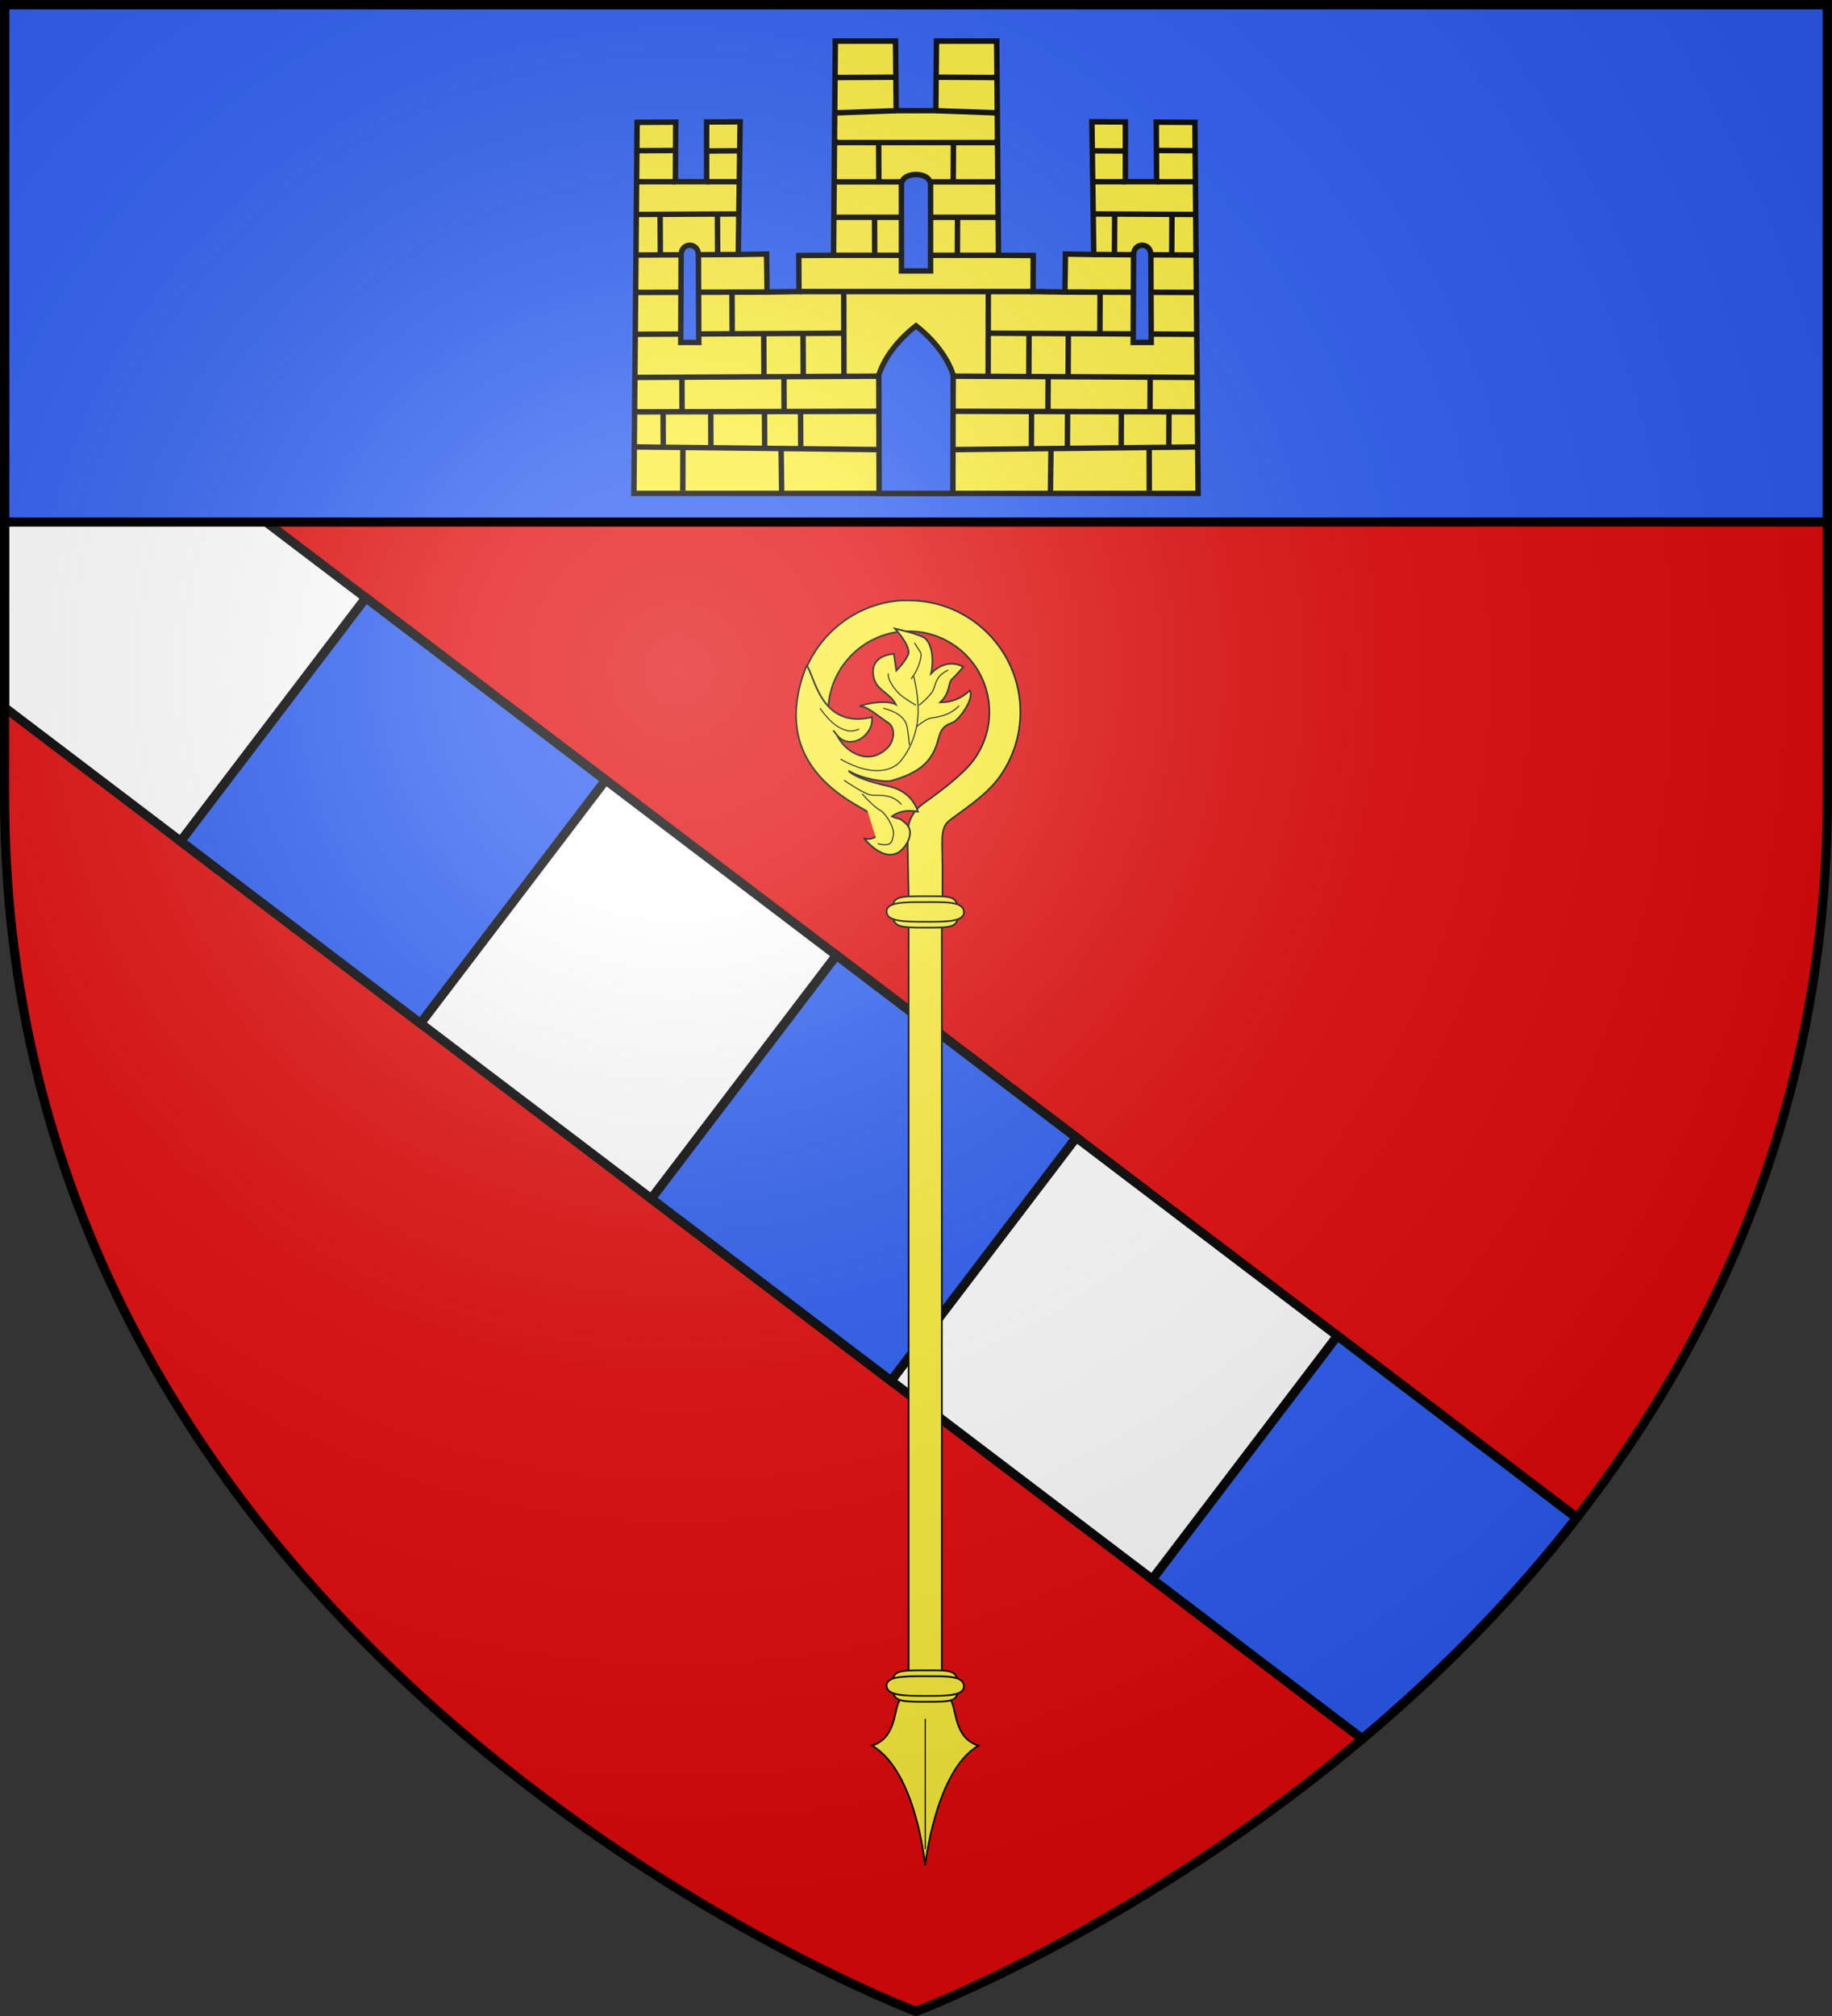 <?xml version="1.0" encoding="UTF-8"?>
<svg width="600" height="660" version="1.0" xmlns="http://www.w3.org/2000/svg" xmlns:xlink="http://www.w3.org/1999/xlink">
 <rect width="100%" height="100%" fill="#333333" stroke="none"/>
 <defs>
  <radialGradient id="radialGradient3163" cx="221.44" cy="226.33" r="300" gradientTransform="matrix(1.353 0 0 1.349 -77.629 -85.747)" gradientUnits="userSpaceOnUse">
   <stop stop-color="#fff" stop-opacity=".314" offset="0"/>
   <stop stop-color="#fff" stop-opacity=".251" offset=".19"/>
   <stop stop-color="#6b6b6b" stop-opacity=".125" offset=".6"/>
   <stop stop-opacity=".125" offset="1"/>
  </radialGradient>
 </defs>
 <g>
  <path d="m300 658.5s298.5-112.32 298.5-397.77v-259.23h-597v259.23c0 285.45 298.5 397.77 298.5 397.77z" fill="#e20909" fill-rule="evenodd"/>
  <g stroke="#000" stroke-linecap="round" stroke-width="3">
   <path d="m1.5 105.88v125.75l444.66 337.62c24.16-20.328 48.439-44.36 70.281-72.406z" fill="#fff"/>
   <g fill="#2b5df2">
    <path transform="rotate(37.276)" d="m613.41 82.688 0.01 100.17 86.364-0.101c3.45-15.377 6.364-31.508 8.467-48.228 0.214-1.706 0.385-3.442 0.581-5.16 0.28-2.433 0.576-4.854 0.82-7.31 1.269-12.842 2.04-25.996 2.191-39.396l-97.607 0.028z"/>
    <path transform="rotate(37.276)" d="m407.39 82.933 5.8e-4 100.16 98.633-0.114 3e-3 -100.16z"/>
    <path transform="rotate(37.276)" d="m213.87 83.164 1e-3 100.16 98.635-0.116-2e-3 -100.05-90.918-6.3e-5z"/>
   </g>
  </g>
  <path d="m1.5 1.506v169.4h597v-169.4z" fill="#2b5df2"/>
 </g>
 <g>
  <g transform="matrix(1.843 0 0 1.843 260.38 196.29)" fill="#fcef3c">
   <g transform="matrix(.991 0 0 .991 96.886 -3.225)" fill="#fcef3c" stroke="#000">
    <path d="m-78.761 3.41c-10.387 0.718-18.594 9.425-18.594 20 0 1.726 0.214 3.403 0.625 5h5.781c-0.568-1.549-0.875-3.253-0.875-5-3e-6 -7.738 6.082-14.081 13.719-14.469 0.246-0.013 0.501 0 0.75 0 7.982-1e-7 14.438 6.481 14.438 14.469 1e-6 3.994-1.614 7.611-4.225 10.23-2.612 2.619-5.709 4.789-7.685 6.224-1.996 1.449-2.776 3.453-2.766 5.531 0.009 2.078 0.271 14.64 0.271 14.64h6v-8.781c0-4.391-0.507-6.958 1.173-8.33 1.735-1.417 6.365-4.262 8.846-7.59s3.95-7.454 3.95-11.924c0-11.044-8.963-20-20-20-0.302 0-0.608-0.013-0.906 0-0.083 0.004-0.167-0.005-0.25 0-0.082 0.005-0.168-0.006-0.25 0z" stroke-width=".3"/>
    <g transform="translate(.271 -.09)">
     <path d="m-84.22 41.896c1.836 1.65 2.021 3.131 0.741 3.918-1.28 0.787-2.221 0.278-2.221 0.278s3.874 5.041 6.895 2.02c1.126-1.126 2.097-3.27 0.678-4.596s-1.268-0.685-2.545-1.311c2.062-1.529 4.658-0.833 4.658-0.833s-0.765-3.483-5.015-4.514c-1.529-0.371-5.955-1.312-7.423-2.827 2.413 1.463 6.522 2.095 7.61 1.804 6.611-1.772 7.788-4.75 8.652-7.975 0.389-1.451 1.126-2.021 2.329-2.422 1.203-0.401 4.085-4.425 3.159-5.813-1.377 1.319-2.957 2.116-5.304 2.146 1.895-1.775 1.349-3.456 2.135-4.181 0.787-0.725 2.014-2.178 2.014-2.178s-2.821-1.862-5.783 1.166c0.648-2.838-0.047-5.7-1.266-6.425-1.219-0.725-5.213-1.604-5.213-1.604s3.039 3.254 2.345 4.72c-0.694 1.465-2.106 2.811-2.106 2.811l-0.424-2.996s-4.472 0.096-3.64 4.155c0.499 2.433 2.934 2.786 3.981 4.909-2.021-1.126-7.365 0.352-6.239 0.337 1.126-0.016 3.307 1.953 4.803 2.893 1.496 0.941 1.115 3.337 0.005 4.479-1.11 1.141-3.043 2.293-5.557 1.229-2.514-1.064-3.563-3.439-3.563-3.439s-1.342-1.712 0 0c1.342 1.712 3.424 1.326 4.566 0.431 1.141-0.895 1.873-2.158 1.694-3.66-9.363 2.253-10.336-7.888-11.711-9.234-7.58 18.898 9.91 25.064 11.745 26.714z" fill-rule="evenodd" stroke-width=".3"/>
     <g stroke-width=".2">
      <path d="m-89.88 31.945c6.046 3.429 9.114 1.715 10.107 0.993 0.993-0.722 3.249-3.88 3.7-7.851 0.451-3.971-0.722-8.122-0.722-8.122s-0.902 1.263 0 0c0.902-1.263 1.624-3.61 1.263-4.151-0.361-0.541-1.083-1.715-1.083-1.715" fill="none"/>
      <path d="m-81.307 16.604c-0.18 1.263 1.444 3.249 2.346 3.971 0.902 0.722 2.617 1.715 2.617 1.715" fill="#fcef3c" fill-rule="evenodd"/>
      <path d="m-70.568 15.973c-2.166 1.083-2.166 2.256-2.617 3.429-0.451 1.173-2.617 2.888-2.617 2.888" fill="#fcef3c" fill-rule="evenodd"/>
      <path d="m-68.61 22.38c-2.093 2.166-4.662 1.985-5.518 2.346-0.856 0.361-2.188 1.444-2.188 1.444" fill="#fcef3c" fill-rule="evenodd"/>
      <path d="m-82.209 22.831c2.978 0.722 3.88 2.075 4.151 2.888 0.271 0.812 0.541 3.7 0.541 3.7" fill="#fcef3c" fill-rule="evenodd"/>
      <path d="m-93.579 22.831c2.346 3.158 3.61 3.61 4.783 3.971 1.173 0.361 2.256-0.271 2.256-0.271" fill="#fcef3c" fill-rule="evenodd"/>
      <path d="m-78.96 40.067c-1.895-2.166-4.332-1.444-5.595-1.715-1.263-0.271-4.692-2.617-4.692-2.617" fill="#fcef3c" fill-rule="evenodd"/>
      <path d="m-83.202 47.106c2.527 0.632 2.527-0.361 2.797-1.534 0.271-1.173-1.263-3.88-2.437-4.512s-3.158-2.888-3.158-2.888" fill="#fcef3c" fill-rule="evenodd"/>
     </g>
    </g>
    <g transform="translate(.469 -2)" fill-rule="evenodd">
     <path d="m-79.372 202.37c-1.263 1.805-0.55 6.869-5.062 8.312 7.908 4.566 9.498 21.244 9.531 21.406 0.044-0.164 1.908-16.987 9.562-21.406-4.512-1.444-3.799-6.508-5.062-8.312-0.194-4.094-3.723-3.406-4.844-3.406-1.121 0-4.125-0.196-4.125 3.406z" stroke-width=".3"/>
     <path d="m-74.888 229.22v-23.347" stroke-width=".2"/>
    </g>
    <rect x="-77.397" y="60.032" width="5.956" height="137.12" stroke-width=".3"/>
    <g transform="translate(-.151)" stroke-width=".3">
     <path d="m-68.385 59.244c0.064 2.851-0.92 2.815-5.883 2.815-4.879 0-5.811-0.108-5.883-2.815-0.077-2.856 1.011-2.815 5.883-2.815 4.601 0 5.815-0.185 5.883 2.815z"/>
     <path d="m-67.335 59.244c0.076 1.782-3.106 1.76-6.933 1.76-3.827 0-6.847-0.068-6.933-1.76-0.09-1.785 3.106-1.76 6.933-1.76 3.827 0 6.853-0.116 6.933 1.76z"/>
    </g>
    <g transform="translate(-.151 138.76)" stroke-width=".3">
     <path d="m-68.385 59.244c0.064 2.851-0.92 2.815-5.883 2.815-4.879 0-5.811-0.108-5.883-2.815-0.077-2.856 1.011-2.815 5.883-2.815 4.601 0 5.815-0.185 5.883 2.815z"/>
     <path d="m-67.335 59.244c0.076 1.782-3.106 1.76-6.933 1.76-3.827 0-6.847-0.068-6.933-1.76-0.09-1.785 3.106-1.76 6.933-1.76 3.827 0 6.853-0.116 6.933 1.76z"/>
    </g>
   </g>
  </g>
  <g transform="translate(-1.111)" fill-rule="evenodd" stroke="#000" stroke-width="1.771">
   <path d="m274.69 13.465-0.584 70.117-11.387 0.061 0.062 11.809-10.438 0.16-0.17-12.441-9.279 0.154 0.617-43.443-10.965 0.057-4e-3 19.561h-10.227l0.109-19.508-12.652 0.066-1.053 121.47h184.79l-1.053-121.47-12.652-0.066 0.109 19.508h-10.227l-4e-3 -19.561-10.965-0.057 0.617 43.443-9.279-0.154-0.17 12.441-10.438-0.16 0.062-11.809-11.387-0.061-0.584-70.117-19.717 2e-3 -0.223 22.773h-12.969l-0.223-22.773z" fill="#fcef3c" stroke-opacity=".996"/>
   <g fill="#fcef3c" fill-opacity=".75">
    <path d="m209.63 146.33 79.301 0.865"/>
    <path d="m224.77 146.89-0.033 13.812"/>
    <path d="m256.93 146.93 0.179 14.022"/>
    <path d="m288.93 134.65-79.301 0.195"/>
    <path d="m218.28 134.9 0.056 10.754"/>
    <path d="m233.88 135.03 0.057 10.86"/>
    <path d="m251.49 134.52 0.062 11.809"/>
    <path d="m263.3 134.88 0.057 11.913"/>
    <path d="m257.86 123.31 0.056 10.754"/>
    <path d="m224.44 123.49 0.055 10.543"/>
    <path d="m209.47 123.56 79.465-0.41"/>
    <path d="m277.4 109.08-67.688 0.353"/>
    <path d="m251.25 109.43 0.069 13.285"/>
    <path d="m264.12 109.39 0.063 14.019"/>
    <path d="m262.99 95.451h76.279"/>
    <path d="m251.9 95.611-42.552 0.116"/>
    <path d="m240.85 95.776 0.062 13.809"/>
    <path d="m274.1 83.582h54.048"/>
    <path d="m274.67 71.138h52.911"/>
    <path d="m274.4 59.542h53.454"/>
    <path d="m274.75 46.255 0.423 0.209"/>
    <path d="m274.75 46.677h52.744"/>
    <path d="m274.07 36.98 20.555-0.74"/>
    <path d="m294.47 25.276-19.821 0.103"/>
    <path d="m288.88 46.814 0.063 12.019"/>
    <path d="m287.53 71.071 0.057 12.665"/>
    <path d="m209.87 59.498h12.443"/>
    <path d="m232.81 49.426 10.122-0.053"/>
    <path d="m221.84 49.272-11.809 0.062"/>
    <path d="m209.64 70.21 33.841-0.166"/>
    <path d="m242.68 83.325-33.106 0.173"/>
    <path d="m217.31 70.383 0.067 12.863"/>
    <path d="m236.08 70.074 0.067 12.863"/>
    <path d="m277.45 94.827 0.063 28.019"/>
    <path d="m232.57 59.498h11.042"/>
    <path d="m392.62 146.33-79.301 0.865"/>
    <path d="m377.48 146.89 0.033 13.812"/>
    <path d="m345.32 146.93-0.179 14.022"/>
    <path d="m313.32 134.65 79.301 0.195"/>
    <path d="m383.97 134.9-0.056 10.754"/>
    <path d="m368.37 135.03-0.057 10.86"/>
    <path d="m350.76 134.52-0.062 11.809"/>
    <path d="m338.95 134.88-0.057 11.913"/>
    <path d="m344.39 123.31-0.056 10.754"/>
    <path d="m377.81 123.49-0.055 10.543"/>
    <path d="m392.78 123.56-79.465-0.41"/>
    <path d="m324.85 109.08 67.688 0.353"/>
    <path d="m351 109.43-0.069 13.285"/>
    <path d="m338.13 109.39-0.063 14.019"/>
    <path d="m350.35 95.611 42.552 0.116"/>
    <path d="m361.4 95.776-0.062 13.809"/>
    <path d="m327.5 46.255-0.423 0.209"/>
    <path d="m328.18 36.98-20.555-0.74"/>
    <path d="m307.79 25.276 19.821 0.103"/>
    <path d="m313.37 46.814-0.063 12.019"/>
    <path d="m314.72 71.071-0.057 12.665"/>
    <path d="m392.38 59.498h-12.443"/>
    <path d="m369.45 49.426-10.122-0.053"/>
    <path d="m380.41 49.272 11.809 0.062"/>
    <path d="m392.61 70.21-33.841-0.166"/>
    <path d="m359.57 83.325 33.106 0.173"/>
    <path d="m384.94 70.383-0.067 12.863"/>
    <path d="m366.18 70.074-0.067 12.863"/>
    <path d="m324.8 94.827-0.063 28.019"/>
    <path d="m369.68 59.498h-11.042"/>
   </g>
   <g fill="#2b5df2" stroke-opacity=".996">
    <path d="m227.02 80.277c-1.21 0.033-2.587 0.742-2.834 2.824l-0.119 29h5.904l-0.119-29c-0.247-2.082-1.622-2.791-2.832-2.824z"/>
    <path d="m301.11 57.121c-2.709 0.07-4.832 1.204-4.773 3.57v28h9.547v-28c0.059-2.366-2.064-3.5-4.773-3.57z"/>
    <path d="m301.11 106.65c-4.65 3.63-9.899 9.243-12.178 16.086l0.1 38.793h24.154l0.1-38.793c-2.279-6.843-7.526-12.456-12.176-16.086z"/>
    <path d="m375.2 80.277c1.21 0.033 2.587 0.742 2.834 2.824l0.119 29h-5.904l0.119-29c0.247-2.082 1.622-2.791 2.832-2.824z"/>
   </g>
  </g>
 </g>
 <g>
  <path d="m300 658.5s298.5-112.32 298.5-397.77v-259.23h-597v259.23c0 285.45 298.5 397.77 298.5 397.77z" fill="url(#radialGradient3163)" fill-rule="evenodd"/>
 </g>
 <g fill="none" stroke="#000" stroke-width="3">
  <path d="m300 658.5s-298.5-112.32-298.5-397.77v-259.23h597v259.23c0 285.45-298.5 397.77-298.5 397.77z"/>
  <path d="m1.5 1.506v169.4h597v-169.4z" stroke-linecap="round"/>
 </g>
</svg>
